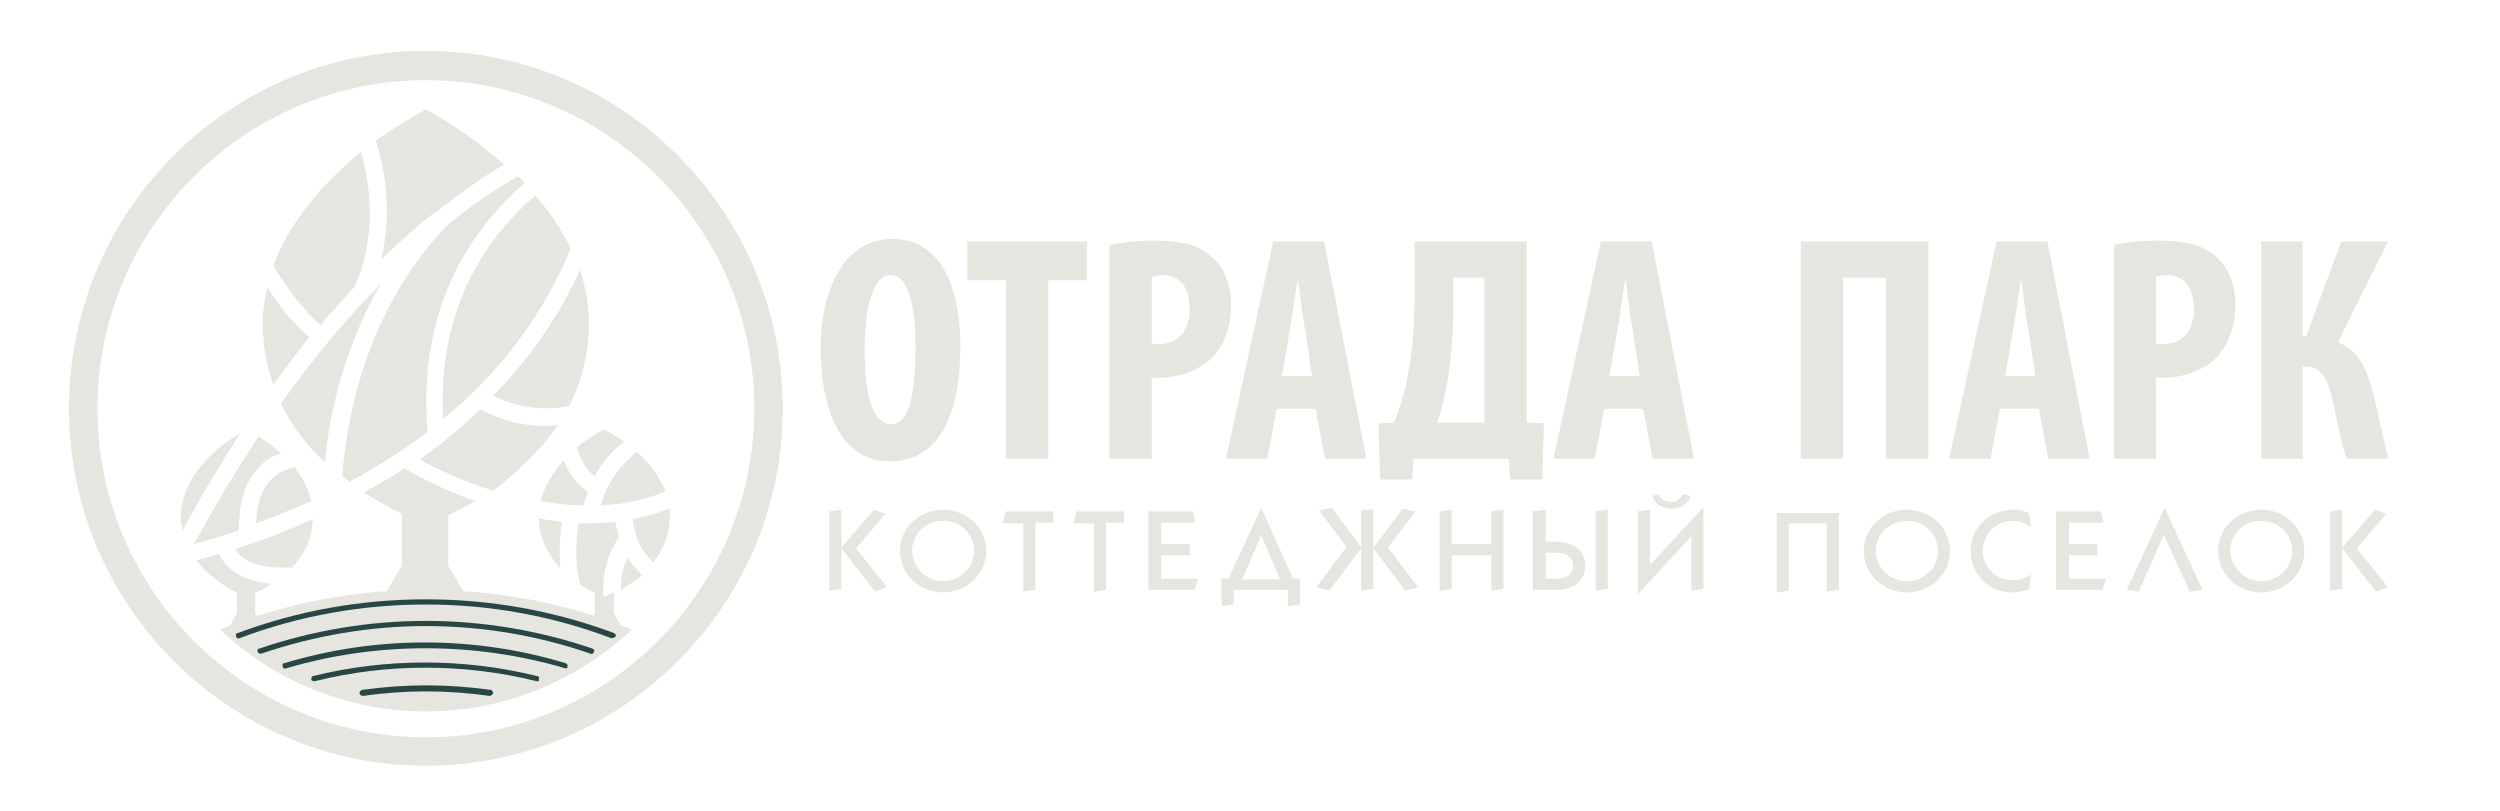 <?xml version="1.0" encoding="UTF-8"?> <svg xmlns="http://www.w3.org/2000/svg" width="330" height="107" viewBox="0 0 330 107" fill="none"> <path d="M126.767 45.646C126.767 56.46 122.898 60.899 117.436 60.899C110.949 60.899 108.332 53.956 108.332 46.101C108.332 38.247 111.404 31.531 117.777 31.531C124.832 31.531 126.767 39.158 126.767 45.646ZM114.136 46.215C114.136 52.703 115.387 56.005 117.663 56.005C120.053 56.005 120.849 51.793 120.849 45.874C120.849 40.865 120.053 36.312 117.549 36.312C115.387 36.312 114.136 40.068 114.136 46.215Z" fill="#E7E5DF"></path> <path d="M132.797 36.994H127.676V31.872H143.493V36.994H138.372V60.557H132.797V36.994Z" fill="#E7E5DF"></path> <path d="M146.453 32.328C148.046 31.986 150.208 31.759 152.257 31.759C155.557 31.759 158.174 32.214 159.994 33.922C161.701 35.401 162.498 37.792 162.498 40.182C162.498 43.255 161.588 45.418 160.108 47.126C158.288 48.947 155.443 49.858 153.167 49.858H152.029V60.558H146.453V32.328ZM152.029 45.305C152.257 45.418 152.598 45.418 152.939 45.418C155.784 45.418 157.036 43.37 157.036 40.751C157.036 38.247 156.012 36.312 153.394 36.312C152.939 36.312 152.37 36.426 152.029 36.54V45.305Z" fill="#E7E5DF"></path> <path d="M168.526 53.955L167.275 60.557H161.812L168.071 31.872H174.785L180.361 60.557H174.899L173.647 53.955H168.526ZM173.192 49.629L172.281 43.596C171.94 41.889 171.599 39.043 171.371 37.108H171.257C170.916 39.043 170.575 42.003 170.233 43.71L169.209 49.629H173.192Z" fill="#E7E5DF"></path> <path d="M201.526 31.872V55.776L203.801 55.89L203.574 63.289H199.364L199.136 60.557H186.619L186.391 63.289H182.181L181.953 55.89L184.001 55.776C184.912 53.613 185.481 51.451 185.936 49.06C186.505 45.759 186.732 42.458 186.732 39.043V31.872H201.526ZM191.853 40.068C191.853 43.369 191.626 46.67 191.17 49.743C190.829 51.792 190.374 53.955 189.691 55.776H195.95V36.653H191.853V40.068Z" fill="#E7E5DF"></path> <path d="M211.768 53.955L210.517 60.557H205.055L211.313 31.872H218.027L223.603 60.557H218.141L216.889 53.955H211.768ZM216.434 49.629L215.524 43.596C215.182 41.889 214.841 39.043 214.613 37.108H214.5C214.158 39.043 213.817 42.003 213.475 43.71L212.451 49.629H216.434Z" fill="#E7E5DF"></path> <path d="M254.552 31.872V60.557H248.977V36.653H243.289V60.557H237.711V31.872H254.552Z" fill="#E7E5DF"></path> <path d="M264.002 53.955L262.749 60.557H257.289L263.547 31.872H270.261L275.836 60.557H270.374L269.123 53.955H264.002ZM268.668 49.629L267.757 43.596C267.415 41.889 267.074 39.043 266.848 37.108H266.732C266.391 39.043 266.049 42.003 265.708 43.71L264.685 49.629H268.668Z" fill="#E7E5DF"></path> <path d="M279.02 32.328C280.612 31.986 282.774 31.759 284.821 31.759C288.121 31.759 290.74 32.214 292.561 33.922C294.266 35.401 295.063 37.792 295.063 40.182C295.063 43.255 294.153 45.418 292.674 47.126C290.853 48.947 288.008 49.858 285.733 49.858H284.595V60.558H279.02V32.328ZM284.595 45.305C284.821 45.418 285.163 45.418 285.504 45.418C288.35 45.418 289.603 43.37 289.603 40.751C289.603 38.247 288.578 36.312 285.961 36.312C285.504 36.312 284.936 36.426 284.595 36.54V45.305Z" fill="#E7E5DF"></path> <path d="M303.943 31.872V44.393H304.397L309.064 31.872H315.209L308.609 45.19C311.567 46.328 312.479 48.946 313.388 52.475C314.071 55.207 314.526 57.939 315.322 60.557H309.747C309.064 58.508 308.609 56.118 308.154 53.955C307.471 50.54 306.675 48.377 304.397 48.377H303.943V60.557H298.48V31.872H303.943Z" fill="#E7E5DF"></path> <path d="M56.216 6.716C30.157 6.716 9.105 27.888 9.105 53.955C9.105 79.908 30.271 101.081 56.216 101.081C82.161 101.081 103.326 79.908 103.326 53.955C103.326 27.888 82.161 6.716 56.216 6.716ZM56.216 97.324C32.319 97.324 12.861 77.859 12.861 53.955C12.861 30.051 32.319 10.586 56.216 10.586C80.112 10.586 99.571 30.051 99.571 53.955C99.571 77.859 80.112 97.324 56.216 97.324Z" fill="#E7E5DF"></path> <path d="M33.797 78.201C33.114 78.543 32.545 78.77 32.545 78.77C32.545 78.77 32.09 78.656 31.293 78.201V80.933L30.383 82.527H34.593L33.683 80.933V78.201H33.797Z" fill="#E7E5DF"></path> <path d="M81.019 78.201C80.337 78.543 79.767 78.77 79.767 78.77C79.767 78.77 79.312 78.543 78.516 78.201V80.933L77.606 82.527H81.93L81.019 80.933V78.201Z" fill="#E7E5DF"></path> <path d="M59.17 67.731C57.35 68.641 56.098 68.983 56.098 68.983C56.098 68.983 54.846 68.527 53.026 67.731V74.674L50.75 78.544H61.446L59.17 74.674V67.731Z" fill="#E7E5DF"></path> <path d="M83.409 83.096C74.988 79.682 65.771 77.86 56.212 77.86C46.54 77.86 37.436 79.682 29.016 83.096C36.185 89.812 45.743 93.91 56.212 93.91C66.681 93.91 76.24 89.812 83.409 83.096Z" fill="#E7E5DF"></path> <path d="M37.098 53.272C38.577 56.346 40.625 58.964 42.901 61.013C43.356 55.663 45.063 46.443 50.298 37.45C45.974 41.776 41.536 47.012 37.098 53.272Z" fill="#E7E5DF"></path> <path d="M65.09 52.248C68.617 53.956 72.031 54.183 75.104 53.614C76.583 50.768 77.493 47.581 77.721 43.825C77.835 40.865 77.379 38.247 76.583 35.629C74.193 40.865 70.552 46.67 65.09 52.248Z" fill="#E7E5DF"></path> <path d="M42.329 42.914C43.808 41.093 45.288 39.499 46.767 37.905C49.498 31.872 49.157 25.612 47.677 20.034C43.353 23.563 38.46 28.685 36.07 35.06C38.005 38.247 40.167 41.093 42.329 42.914Z" fill="#E7E5DF"></path> <path d="M35.278 37.905C34.822 39.84 34.595 41.775 34.709 43.824C34.822 46.329 35.278 48.719 36.074 50.768C37.667 48.605 39.26 46.442 40.854 44.507C38.919 42.914 36.984 40.637 35.278 37.905Z" fill="#E7E5DF"></path> <path d="M69.3 24.132C68.959 23.791 68.617 23.449 68.39 23.222C67.707 23.677 67.024 24.018 66.341 24.474C64.065 25.84 61.79 27.547 59.286 29.482C47.793 41.207 45.631 56.574 45.176 62.834C45.517 63.062 45.859 63.29 46.086 63.631C49.841 61.582 53.255 59.42 56.441 57.029C54.962 39.841 63.041 29.482 69.3 24.132Z" fill="#E7E5DF"></path> <path d="M50.296 34.262C52.799 31.872 55.189 29.709 57.579 27.888C57.579 27.888 57.579 27.888 57.693 27.888C60.31 25.839 62.813 24.018 65.203 22.538C65.658 22.197 66.113 21.969 66.568 21.741C61.334 17.074 56.213 14.456 56.213 14.456C56.213 14.456 53.368 15.936 49.613 18.554C51.093 23.335 51.661 28.799 50.296 34.262Z" fill="#E7E5DF"></path> <path d="M53.368 61.81C51.661 62.948 49.954 63.972 48.02 64.997C52.458 67.843 56.212 69.209 56.212 69.209C56.212 69.209 59.057 68.298 62.699 66.135C58.147 64.542 54.733 62.606 53.368 61.81Z" fill="#E7E5DF"></path> <path d="M58.489 55.322C65.658 49.403 71.12 42.345 74.648 34.377C74.875 33.808 75.103 33.353 75.33 32.783C74.079 30.166 72.486 27.889 70.665 25.84C65.089 30.507 57.692 39.727 58.489 55.322Z" fill="#E7E5DF"></path> <path d="M73.625 56.118C73.056 56.118 72.487 56.232 71.918 56.232C69.187 56.232 66.342 55.549 63.383 54.069C61.904 55.549 60.197 56.915 58.377 58.395C58.263 58.623 58.035 58.736 57.808 58.85C57.011 59.419 56.215 59.989 55.418 60.671C57.239 61.696 60.766 63.403 65.09 64.769C68.049 62.493 71.235 59.647 73.625 56.118Z" fill="#E7E5DF"></path> <path d="M32.887 71.827C32.318 72.054 31.636 72.282 31.066 72.51C32.432 74.786 35.846 75.014 38.577 74.9C40.056 73.306 41.194 71.257 41.308 68.525C38.804 69.664 36.073 70.802 33.228 71.713C33.115 71.713 33.001 71.827 32.887 71.827Z" fill="#E7E5DF"></path> <path d="M33.797 69.095C36.3 68.185 38.69 67.16 41.08 66.136C40.738 64.428 39.828 62.948 38.917 61.696C38.349 61.81 36.983 62.038 35.845 63.29C34.48 64.542 33.911 66.477 33.797 69.095Z" fill="#E7E5DF"></path> <path d="M28.904 73.079C27.994 73.421 26.97 73.648 25.945 73.99C28.562 77.405 32.545 78.77 32.545 78.77C32.545 78.77 34.138 78.201 35.845 77.063C33.114 76.835 30.156 75.811 28.904 73.079Z" fill="#E7E5DF"></path> <path d="M34.14 61.696C35.05 60.671 36.188 60.102 37.099 59.874C36.075 58.85 34.937 58.167 34.14 57.598C31.295 61.923 28.45 66.59 25.605 71.826C27.654 71.257 29.588 70.688 31.523 70.005C31.523 66.249 32.433 63.517 34.14 61.696Z" fill="#E7E5DF"></path> <path d="M23.897 68.525C23.897 68.981 24.011 69.55 24.125 70.005C26.628 65.338 29.245 61.013 31.749 57.143C29.587 58.395 23.669 62.493 23.897 68.525Z" fill="#E7E5DF"></path> <path d="M84.092 59.648C82.157 61.127 80.223 63.404 79.312 66.705C82.157 66.591 85.002 66.022 87.847 64.884C87.05 62.835 85.571 61.013 84.092 59.648Z" fill="#E7E5DF"></path> <path d="M78.519 62.834C79.543 60.899 80.908 59.419 82.387 58.281C80.908 57.257 79.77 56.688 79.77 56.688C79.77 56.688 78.063 57.484 76.129 59.078C76.584 60.444 77.267 62.038 78.519 62.834Z" fill="#E7E5DF"></path> <path d="M83.978 70.689C84.32 71.941 85.116 73.193 86.254 74.218C87.392 72.738 88.303 70.916 88.416 68.526C88.416 68.071 88.416 67.615 88.416 67.16C86.823 67.729 85.116 68.185 83.523 68.526C83.523 69.095 83.751 69.778 83.978 70.689Z" fill="#E7E5DF"></path> <path d="M74.193 68.866C73.169 68.752 72.145 68.639 71.121 68.411C71.121 68.411 71.121 68.411 71.121 68.525C71.235 71.257 72.487 73.419 73.966 75.013C73.738 72.509 73.966 70.232 74.193 68.866Z" fill="#E7E5DF"></path> <path d="M82.84 73.533C82.385 74.558 81.93 75.924 81.93 77.859C82.726 77.403 83.751 76.72 84.775 75.924C83.978 75.127 83.295 74.33 82.84 73.533Z" fill="#E7E5DF"></path> <path d="M77.606 64.883C76.013 63.972 74.989 62.265 74.42 60.785C73.054 62.265 71.916 64.086 71.348 66.135C73.168 66.477 75.103 66.704 77.037 66.704C77.151 66.135 77.379 65.452 77.606 64.883Z" fill="#E7E5DF"></path> <path d="M81.702 70.916C81.474 70.233 81.36 69.436 81.246 68.867C80.109 68.981 78.971 69.095 77.719 69.095C77.264 69.095 76.809 69.095 76.353 69.095C76.126 70.689 75.784 74.217 76.581 77.177C78.06 78.087 79.312 78.656 79.653 78.77C79.426 74.673 80.905 72.054 81.702 70.916Z" fill="#E7E5DF"></path> <path d="M80.795 84.235H80.681C72.829 81.275 64.636 79.795 56.216 79.795C47.795 79.795 39.488 81.275 31.637 84.235C31.409 84.349 31.181 84.235 31.181 84.007C31.067 83.779 31.181 83.552 31.409 83.552C39.374 80.592 47.681 79.112 56.216 79.112C64.75 79.112 73.057 80.592 81.023 83.552C81.25 83.666 81.364 83.893 81.25 84.007C81.136 84.121 81.023 84.235 80.795 84.235Z" fill="#284644"></path> <path d="M34.367 86.284C34.253 86.284 34.025 86.17 34.025 86.056C33.911 85.828 34.025 85.6 34.253 85.6C41.308 83.21 48.705 81.958 56.215 81.958C63.725 81.958 71.122 83.21 78.177 85.6C78.404 85.714 78.518 85.828 78.404 86.056C78.29 86.284 78.177 86.397 77.949 86.284C71.008 83.893 63.725 82.641 56.215 82.641C48.818 82.641 41.535 83.893 34.48 86.284H34.367Z" fill="#284644"></path> <path d="M74.65 88.218C74.65 88.218 74.536 88.218 74.65 88.218C62.588 84.689 49.729 84.689 37.781 88.218C37.553 88.332 37.326 88.218 37.326 87.99C37.212 87.762 37.326 87.535 37.553 87.535C49.615 83.892 62.588 83.892 74.65 87.535C74.878 87.648 74.991 87.762 74.878 87.99C74.991 88.104 74.878 88.218 74.65 88.218Z" fill="#284644"></path> <path d="M70.892 89.926C61.219 87.535 51.092 87.535 41.533 89.926C41.306 89.926 41.078 89.812 41.078 89.698C41.078 89.471 41.192 89.243 41.306 89.243C50.978 86.853 61.219 86.853 70.892 89.243C71.119 89.243 71.233 89.471 71.119 89.698C71.233 89.812 71.119 89.926 70.892 89.926Z" fill="#284644"></path> <path d="M64.632 91.86C64.632 91.86 64.518 91.86 64.632 91.86C58.942 91.064 53.48 91.064 47.904 91.86C47.677 91.86 47.563 91.746 47.449 91.519C47.449 91.291 47.563 91.177 47.791 91.064C53.48 90.267 59.056 90.267 64.746 91.064C64.973 91.064 65.087 91.291 65.087 91.519C64.973 91.746 64.746 91.86 64.632 91.86Z" fill="#284644"></path> <path d="M111.062 72.282L115.386 67.273L116.865 67.843L112.997 72.396L117.093 77.518L115.5 78.087L111.176 72.509H111.062V77.746L109.469 77.973V67.501L111.062 67.273V72.282Z" fill="#E7E5DF"></path> <path d="M124.486 67.273C127.217 67.273 130.176 69.322 130.176 72.737C130.176 75.924 127.445 78.201 124.486 78.201C121.528 78.201 118.797 75.924 118.797 72.737C118.797 69.322 121.755 67.273 124.486 67.273ZM124.486 76.721C126.762 76.721 128.583 74.9 128.583 72.737C128.583 70.688 126.99 68.753 124.486 68.753C121.983 68.753 120.39 70.688 120.39 72.737C120.504 74.9 122.211 76.721 124.486 76.721Z" fill="#E7E5DF"></path> <path d="M132.34 68.981L132.795 67.501H139.054V68.981H136.664V77.859L135.071 78.087V69.094H132.34V68.981Z" fill="#E7E5DF"></path> <path d="M141.672 68.981L142.127 67.501H148.386V68.981H145.996V77.859L144.403 78.087V69.094H141.672V68.981Z" fill="#E7E5DF"></path> <path d="M157.487 67.501L157.829 68.981H153.277V71.826H157.032V73.306H153.277V76.38H158.17L157.715 77.859H151.57V67.501H157.487Z" fill="#E7E5DF"></path> <path d="M166.477 67.045L170.687 76.379H171.597V79.794L170.004 80.022V77.859H162.835V79.794L161.242 80.022V76.379H162.153L166.477 67.045ZM168.98 76.493L166.477 70.688L163.973 76.493H168.98Z" fill="#E7E5DF"></path> <path d="M181.272 67.273V72.167H181.386L185.141 67.159L186.848 67.5L183.206 72.281L187.189 77.517L185.482 77.973L181.386 72.509H181.272V77.745L179.679 77.973V72.509H179.565L175.468 77.973L173.762 77.517L177.744 72.167L174.103 67.386L175.81 67.045L179.565 72.054H179.679V67.273H181.272Z" fill="#E7E5DF"></path> <path d="M191.628 67.273V71.826H196.863V67.501L198.456 67.273V77.746L196.863 77.973V73.306H191.628V77.746L190.035 77.973V67.501L191.628 67.273Z" fill="#E7E5DF"></path> <path d="M204.031 67.273V71.485H205.169C208.128 71.485 209.266 73.079 209.266 74.672C209.266 76.266 208.128 77.859 205.51 77.859H202.324V67.501L204.031 67.273ZM204.031 76.38H205.51C207.104 76.38 207.673 75.469 207.673 74.672C207.673 73.648 206.876 72.965 205.51 72.965H204.031V76.38ZM212.224 67.273V77.746L210.631 77.973V67.501L212.224 67.273Z" fill="#E7E5DF"></path> <path d="M217.8 74.559L224.855 66.932V77.746L223.262 77.974V70.802L216.207 78.429V67.501L217.8 67.273V74.559ZM218.938 65.225C219.166 65.908 219.735 66.249 220.531 66.249C221.555 66.249 221.897 65.68 222.124 65.225L223.149 65.452C222.807 66.477 221.897 67.16 220.645 67.16C219.621 67.16 218.483 66.704 218.142 65.452L218.938 65.225Z" fill="#E7E5DF"></path> <path d="M242.722 67.501V77.859L241.127 78.087V69.094H236.122V77.973L234.527 78.201V67.729H242.722V67.501Z" fill="#E7E5DF"></path> <path d="M251.708 67.273C254.44 67.273 257.399 69.322 257.399 72.737C257.399 75.924 254.666 78.201 251.708 78.201C248.75 78.201 246.02 75.924 246.02 72.737C246.02 69.322 248.978 67.273 251.708 67.273ZM251.708 76.721C253.983 76.721 255.804 74.9 255.804 72.737C255.804 70.688 254.212 68.753 251.708 68.753C249.204 68.753 247.612 70.688 247.612 72.737C247.612 74.9 249.433 76.721 251.708 76.721Z" fill="#E7E5DF"></path> <path d="M268.095 69.55C267.525 69.209 266.729 68.753 265.704 68.753C263.429 68.753 261.724 70.574 261.724 72.737C261.724 74.672 263.316 76.607 265.704 76.607C266.274 76.607 267.186 76.493 268.095 75.811L267.867 77.746C267.186 77.973 266.503 78.201 265.591 78.201C262.52 78.201 260.129 75.811 260.129 72.737C260.129 69.778 262.52 67.273 265.704 67.273C266.729 67.273 267.525 67.615 267.867 67.729L268.095 69.55Z" fill="#E7E5DF"></path> <path d="M277.311 67.501L277.653 68.981H273.102V71.826H276.857V73.306H273.102V76.38H277.995L277.54 77.859H271.395V67.501H277.311Z" fill="#E7E5DF"></path> <path d="M290.742 77.859L289.034 78.087L285.621 70.574L282.321 78.087L280.727 77.859L285.734 67.045L290.742 77.859Z" fill="#E7E5DF"></path> <path d="M298.48 67.273C301.21 67.273 304.168 69.322 304.168 72.737C304.168 75.924 301.438 78.201 298.48 78.201C295.519 78.201 292.789 75.924 292.789 72.737C292.789 69.322 295.748 67.273 298.48 67.273ZM298.48 76.721C300.755 76.721 302.576 74.9 302.576 72.737C302.576 70.688 300.981 68.753 298.48 68.753C295.976 68.753 294.381 70.688 294.381 72.737C294.497 74.9 296.202 76.721 298.48 76.721Z" fill="#E7E5DF"></path> <path d="M309.177 72.282L313.501 67.273L314.98 67.843L311.11 72.396L315.207 77.518L313.614 78.087L309.29 72.509H309.177V77.746L307.582 77.973V67.501L309.177 67.273V72.282Z" fill="#E7E5DF"></path> </svg> 